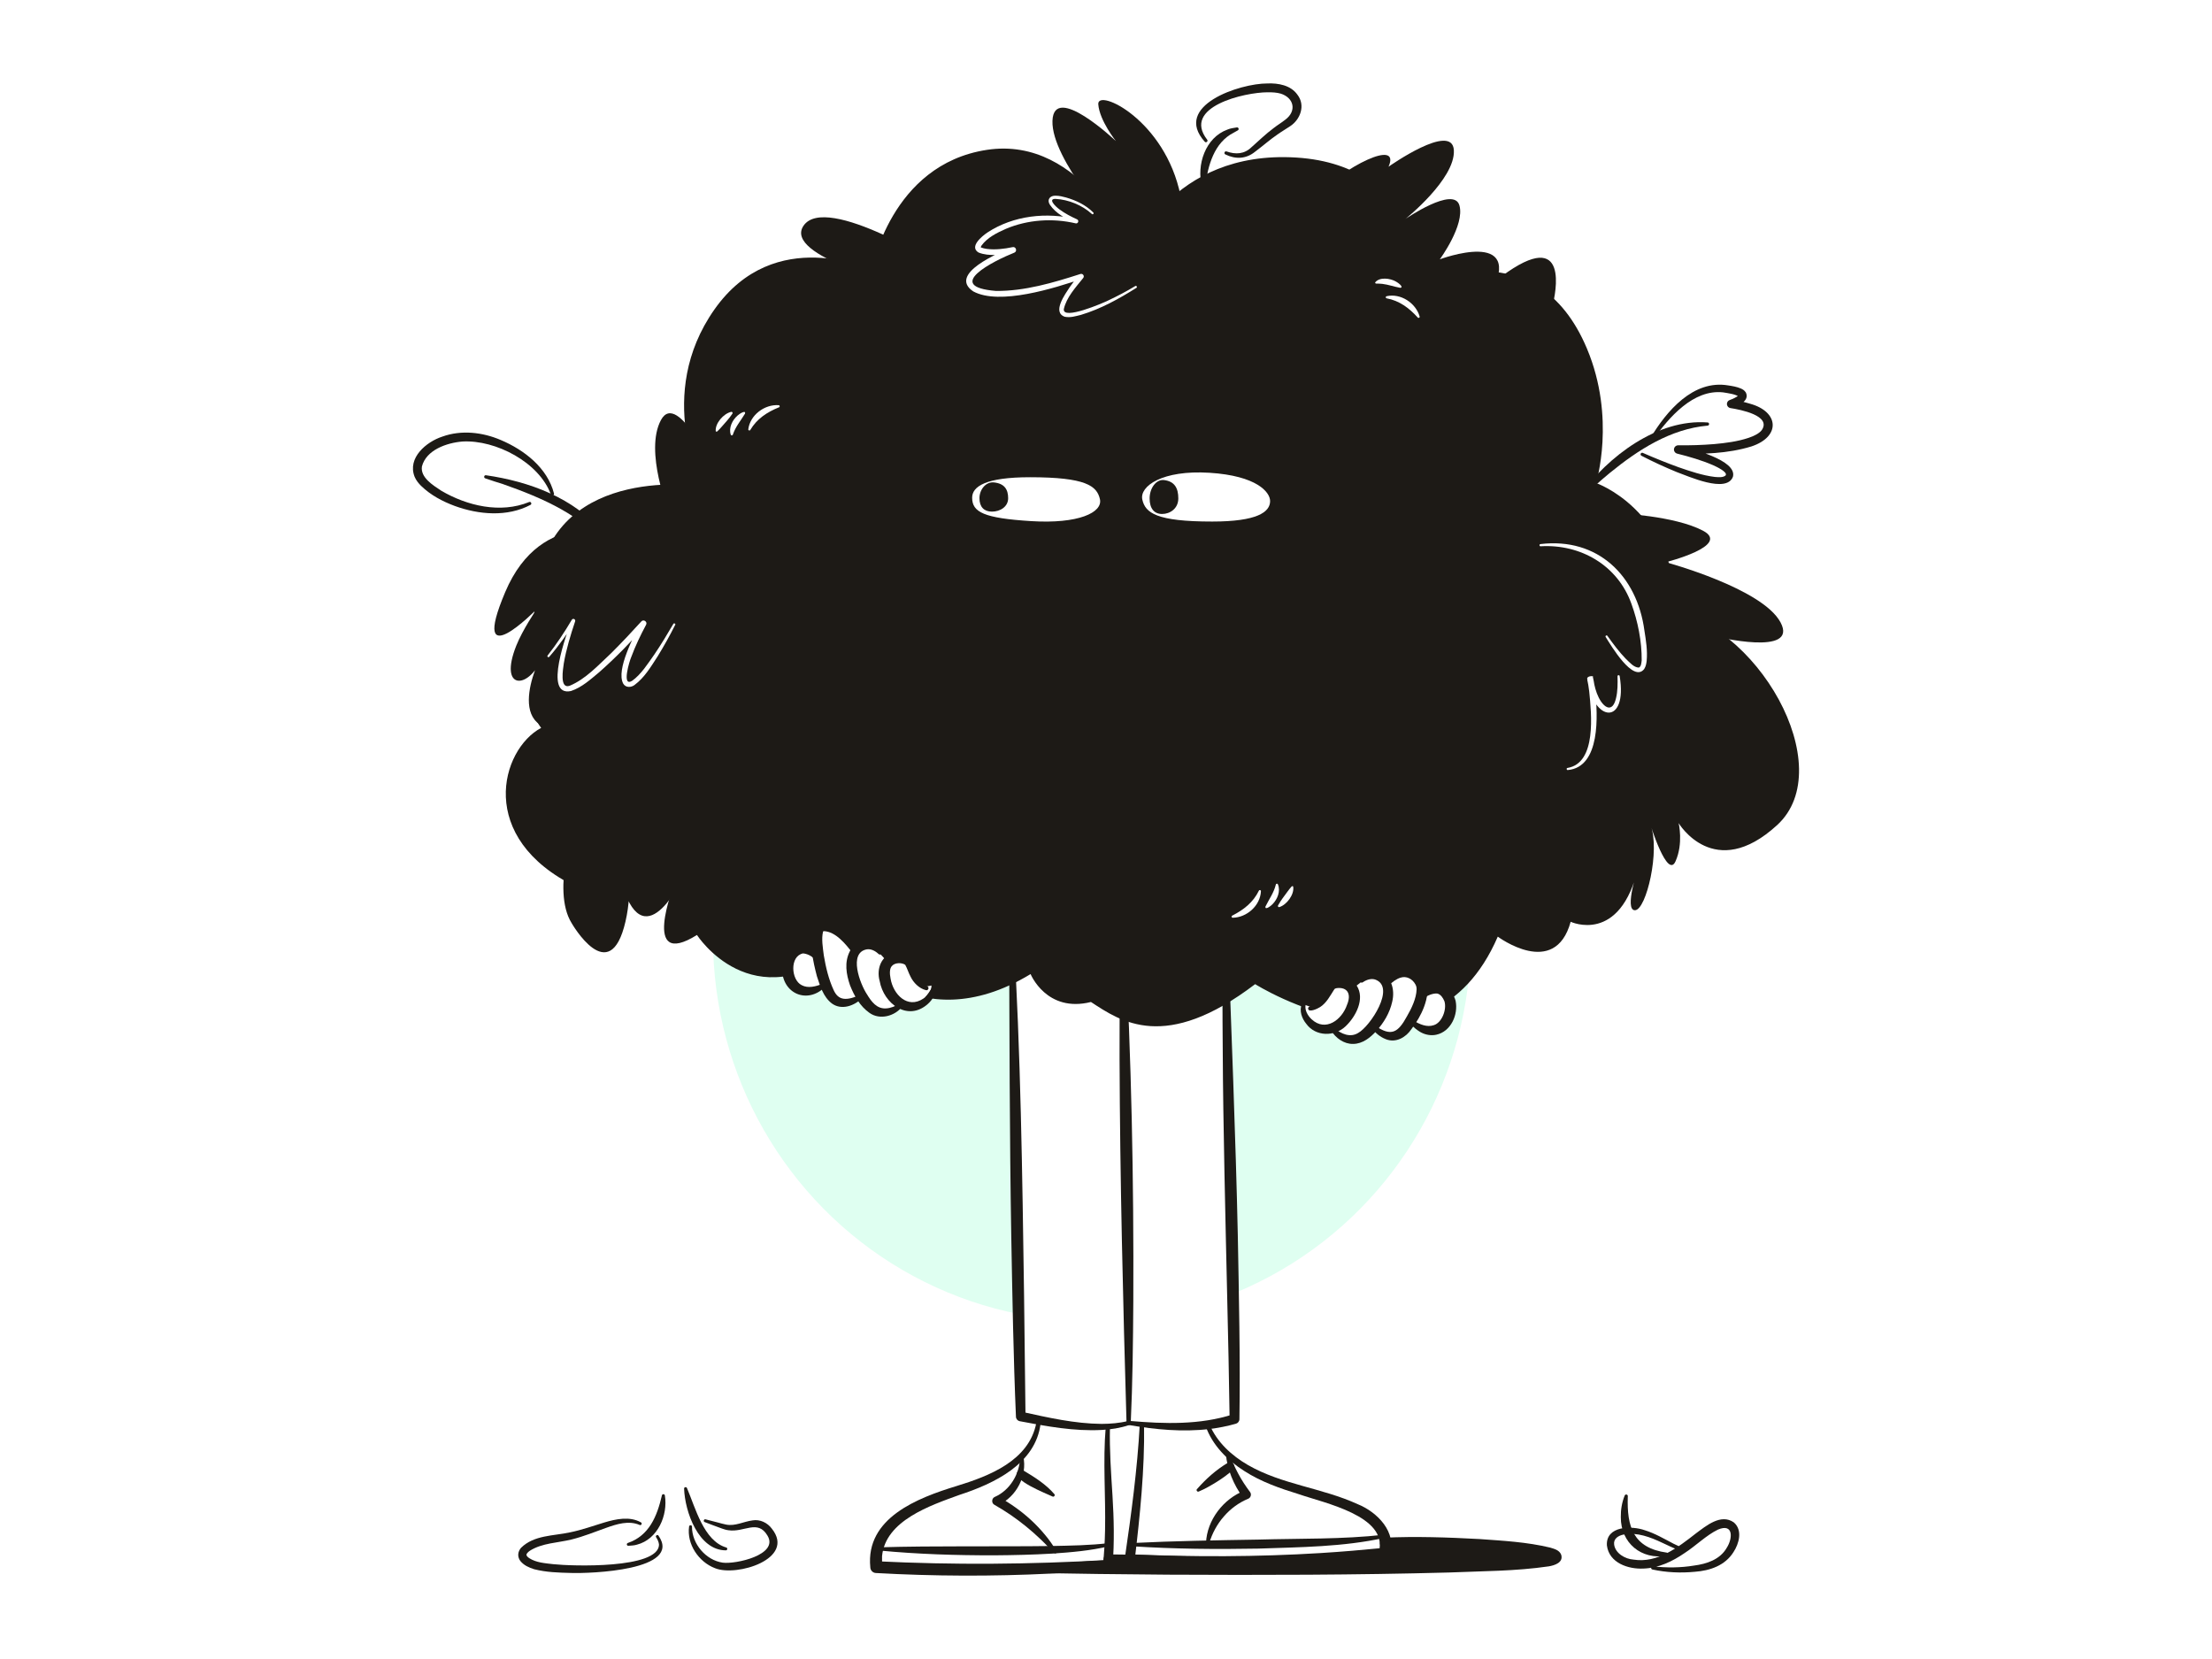 <svg width="400" height="300" viewBox="0 0 400 300" fill="none" xmlns="http://www.w3.org/2000/svg">
<g clip-path="url(#clip0_1487_19182)">
<g filter="url(#filter0_g_1487_19182)">
<ellipse cx="197.451" cy="169.73" rx="68.518" ry="69.189" fill="#DFFFF1"/>
</g>
<g clip-path="url(#clip1_1487_19182)">
<path d="M99.895 89.34C98.14 83.415 90.846 79.719 86.109 79.119C78.941 78.215 73.261 83.262 76.292 86.876C79.323 90.49 88.944 94.361 95.796 91.041" fill="white"/>
<path d="M189.532 253.451C188.938 253.647 188.344 253.789 187.717 253.816C187.674 253.816 187.505 253.805 187.341 253.8C187.33 253.712 187.325 253.642 187.325 253.625C187.194 252.148 187.096 250.665 187.041 249.188C186.927 246.266 186.976 243.35 187.139 240.434C187.466 234.617 187.559 228.817 187.428 222.996C187.401 221.911 187.368 220.826 187.33 219.741L187.554 215.179C187.576 214.715 187.401 214.377 187.134 214.159C187.118 213.81 187.107 213.462 187.096 213.113C187.025 211.357 184.463 211.363 184.37 213.113C184.212 216.067 184.256 219.022 184.501 221.965C184.523 222.216 184.594 222.423 184.697 222.603C184.774 225.754 184.806 228.91 184.757 232.061C184.659 238.362 184.032 244.631 184.403 250.938C184.457 251.837 184.523 252.731 184.605 253.625C184.676 254.437 184.714 255.304 185.335 255.915C186.496 257.054 188.911 256.531 190.263 256.078C191.92 255.528 191.211 252.895 189.538 253.451H189.532Z" fill="white"/>
<path d="M183.199 167.934C183.155 175.331 182.659 210.006 185.368 217.076C185.423 217.223 185.505 217.359 185.592 217.485C185.619 218.28 185.641 219.071 185.652 219.867C185.69 222.761 185.494 225.639 185.319 228.529C185.145 231.39 185.183 234.209 185.515 237.06C185.853 239.976 186.262 242.876 186.502 245.803C186.775 249.117 186.911 252.448 186.911 255.773C186.911 256.624 187.554 257.06 188.214 257.087C188.334 257.12 188.454 257.136 188.574 257.158C188.448 257.256 188.345 257.376 188.268 257.517C187.222 259.496 186.262 261.573 185.036 263.448C184.611 264.102 184.082 264.664 183.504 265.182C182.19 266.081 180.773 266.828 179.41 267.411C174.106 269.695 168.334 270.927 163.629 274.454C161.231 276.247 159.252 278.581 159.045 281.688C159.023 282.058 159.187 282.396 159.448 282.647C159.666 282.92 160.004 283.105 160.457 283.105C170.361 283.105 180.261 283.105 190.165 283.105C192.722 283.105 195.278 283.105 197.84 283.105C197.939 283.59 198.266 284.01 198.789 284.157C199.465 284.342 200.315 283.928 200.468 283.203C200.888 281.164 200.822 279.093 200.784 277.022C200.746 274.901 200.68 272.781 200.593 270.666C200.419 266.485 200.141 262.304 199.765 258.133C201.482 257.926 203.182 257.621 204.861 257.223C205.396 257.239 205.935 257.25 206.469 257.267C207.887 265.056 206.241 273.135 204.616 280.826C204.463 281.546 204.829 282.298 205.57 282.505C205.761 282.56 205.963 282.56 206.159 282.522C206.191 282.522 206.219 282.533 206.251 282.533C217.175 282.674 228.099 282.353 238.996 281.568C241.825 281.366 244.654 281.126 247.484 280.859C247.582 281.502 247.636 282.151 247.685 282.783C247.745 283.519 248.269 284.146 249.048 284.146C249.74 284.146 250.471 283.519 250.411 282.783C250.209 280.27 249.887 277.501 247.963 275.653C246.966 274.694 245.69 274.094 244.442 273.544C243.068 272.939 241.662 272.404 240.25 271.887C237.361 270.818 234.488 269.706 231.654 268.496C228.944 267.34 226.17 266.185 223.64 264.664C221.231 263.219 218.969 261.224 218.053 258.488C218.031 258.417 217.999 258.357 217.966 258.297L221.226 257.757C221.842 257.654 222.185 257 222.229 256.444C222.725 250.049 222.779 243.634 222.703 237.229C222.665 234.045 222.588 230.862 222.523 227.678C222.458 224.527 222.414 221.404 222.774 218.27C222.97 216.552 223.15 214.841 222.948 213.118C222.768 211.559 221.433 182.957 220.839 181.524C221.127 181.273 221.318 180.919 221.275 180.537C221.029 178.384 221.253 176.231 221.422 174.083" fill="white"/>
<path d="M183.254 168.599C184.584 190.256 184.867 212.524 185.184 234.247L185.445 256.122L184.753 255.293C189.545 256.351 194.314 257.441 199.209 257.485C200.817 257.474 202.431 257.354 203.984 256.956C204.186 256.902 204.399 257.027 204.453 257.229C204.502 257.425 204.393 257.621 204.208 257.686C202.6 258.232 200.921 258.488 199.247 258.58C194.254 258.853 189.261 257.921 184.41 257C184.012 256.923 183.734 256.591 183.717 256.204C183.259 245.656 183.058 233.952 182.867 223.339C182.573 206.392 182.534 185.694 182.485 168.626C182.485 168.414 182.66 168.234 182.872 168.234C183.08 168.234 183.249 168.397 183.265 168.599H183.254Z" fill="#1D1A16"/>
<path d="M203.384 169.499C204.605 191.341 205.036 213.5 204.938 235.359C204.889 242.685 204.813 250.006 204.475 257.327C204.464 257.539 204.284 257.697 204.077 257.686C203.875 257.675 203.722 257.512 203.712 257.316C203.079 235.528 202.529 213.233 202.452 191.472C202.452 185.056 202.441 175.849 202.605 169.509C202.61 169.291 202.79 169.122 203.003 169.128C203.205 169.128 203.368 169.291 203.384 169.493V169.499Z" fill="#1D1A16"/>
<path d="M221.99 167.831C222.633 185.192 223.461 206.059 223.832 223.29C224.034 234.072 224.295 245.907 224.126 256.635C224.121 257.022 223.854 257.349 223.5 257.452C221.919 257.905 220.305 258.215 218.686 258.412C213.873 258.989 208.972 258.515 204.246 257.708C203.783 257.61 203.865 256.923 204.344 256.951C210.58 257.49 216.98 257.692 222.982 255.757L222.355 256.602C222.251 249.216 222.088 241.824 221.913 234.432C221.619 221.377 221.166 202.93 221.112 190.049C221.041 182.647 221.041 175.244 221.216 167.836C221.216 167.624 221.401 167.449 221.613 167.455C221.821 167.455 221.984 167.629 221.995 167.831H221.99Z" fill="#1D1A16"/>
<path d="M188.169 257.436C187.292 264.74 179.709 268.305 173.49 270.327C168.224 272.241 160.113 274.961 159.502 281.41V281.317L159.508 283.388L158.499 282.325C165.455 282.663 172.421 282.816 179.382 282.772C186.349 282.729 193.31 282.494 200.265 282.096L199.459 282.887C199.671 280.854 199.786 278.804 199.829 276.743C199.96 270.529 199.421 264.277 199.949 258.057C199.977 257.594 200.718 257.594 200.712 258.101C200.62 262.227 200.914 266.348 201.176 270.496C201.437 274.645 201.525 278.848 201.203 283.045C201.17 283.47 200.832 283.803 200.418 283.835C196.919 284.13 193.419 284.402 189.908 284.56C179.41 285.078 168.884 285.04 158.385 284.451C157.818 284.424 157.376 283.95 157.376 283.388C156.515 274.465 165.962 270.867 172.95 268.73C178.935 266.899 186.065 264.13 187.395 257.332C187.472 256.858 188.213 256.929 188.169 257.436Z" fill="#1D1A16"/>
<path d="M206.883 257.621C207.009 265.689 206.142 274.072 205.193 282.096L204.343 281.072C215.818 281.557 227.314 281.551 238.778 280.843C242.599 280.608 246.409 280.281 250.22 279.905L249.358 280.586C251.037 274.132 239.437 271.794 234.886 270.202C231.484 269.156 228.039 267.962 225.019 266.01C221.972 264.081 219.252 261.366 218.025 257.91C217.955 257.714 218.053 257.496 218.249 257.419C218.44 257.348 218.652 257.441 218.729 257.626C220.08 260.794 222.713 263.219 225.673 264.925C231.806 268.458 239.023 269.041 245.504 271.996C249.026 273.413 252.7 277.065 251.299 281.279C251.163 281.666 250.819 281.917 250.438 281.96C246.605 282.407 242.762 282.74 238.914 282.996C227.374 283.759 215.774 283.715 204.24 282.892C203.716 282.87 203.313 282.391 203.389 281.867C204.556 273.909 205.673 265.629 206.104 257.61C206.142 257.125 206.867 257.125 206.883 257.626V257.621Z" fill="#1D1A16"/>
<path d="M222.261 262.772C222.735 264.053 223.264 265.285 223.896 266.457C224.523 267.635 225.248 268.741 226.044 269.799C226.36 270.202 226.191 270.824 225.717 271.02C224.027 271.717 222.517 272.83 221.318 274.22C220.102 275.604 219.197 277.267 218.652 279.104C218.571 279.42 218.069 279.344 218.085 279.011C218.249 274.874 221.236 271.009 225.095 269.532L224.747 270.758C223.896 269.608 223.198 268.343 222.67 267.019C222.146 265.694 221.787 264.304 221.678 262.892C221.645 262.56 222.141 262.451 222.25 262.767L222.261 262.772Z" fill="#1D1A16"/>
<path d="M185.047 263.361C185.805 266.822 183.821 270.665 180.555 272.148L180.615 270.709C181.678 271.281 182.703 271.93 183.684 272.633C185.647 274.034 187.435 275.686 188.972 277.545C189.746 278.466 190.427 279.469 191.065 280.456C191.256 280.728 190.858 281.061 190.624 280.821C189.768 279.976 188.994 279.12 188.143 278.324C186.47 276.722 184.671 275.266 182.768 273.952C181.809 273.298 180.828 272.688 179.819 272.115C179.253 271.816 179.307 270.927 179.896 270.687C181.226 270.104 182.371 269.074 183.172 267.798C183.979 266.523 184.447 265.007 184.469 263.426C184.469 263.088 184.976 263.028 185.053 263.361H185.047Z" fill="#1D1A16"/>
<path d="M216.45 269.281C218.075 267.428 219.895 265.803 221.999 264.539C222.376 264.326 222.855 264.457 223.073 264.833C223.259 265.154 223.188 265.552 222.932 265.798C222.043 266.637 221.046 267.329 220.015 267.978C218.98 268.621 217.922 269.232 216.772 269.717C216.51 269.837 216.259 269.488 216.445 269.276L216.45 269.281Z" fill="#1D1A16"/>
<path d="M185.046 265.896C187.035 267.089 189.101 268.365 190.666 270.186C190.851 270.398 190.595 270.742 190.339 270.622C189.281 270.109 182.598 267.536 184.086 266.027C184.342 265.765 184.74 265.716 185.046 265.896Z" fill="#1D1A16"/>
<path d="M177.491 283.846C211.621 284.408 266.42 283.819 278.009 282.473C289.593 281.121 268.388 278.559 250.574 279.06C250.574 279.06 251.255 281.448 248.906 281.53C246.557 281.611 230.716 282.903 218.08 282.473C205.444 282.047 204.289 281.982 204.289 281.982L200.419 281.911L200.331 282.969L177.491 283.852V283.846Z" fill="#1D1A16"/>
<path d="M177.884 283.841C180.037 283.754 181.809 283.448 183.853 283.487H185.946C194.166 283.487 203.117 283.448 211.283 283.356C228.17 283.187 245.052 282.887 261.924 282.331C267.816 282.047 273.845 282.02 279.651 281.148C279.999 281.077 280.337 281.001 280.566 280.886C280.566 280.908 280.506 280.865 280.327 281.192C280.239 281.35 280.228 281.666 280.299 281.846C280.359 282.02 280.446 282.102 280.474 282.135C280.55 282.205 280.534 282.184 280.512 282.173C279.067 281.611 277.356 281.453 275.742 281.213C267.429 280.21 258.985 279.916 250.618 280.09L251.588 278.766C251.779 279.584 251.795 280.281 251.447 281.083C251.109 281.889 250.155 282.445 249.342 282.516L246.023 282.718C239.699 283.094 232.771 283.459 226.47 283.514C217.77 283.628 209.092 282.876 200.424 282.729L201.264 281.971L201.171 283.023V283.04C201.133 283.454 200.79 283.765 200.386 283.775C198.549 283.824 196.723 283.863 194.908 283.879C189.266 283.895 183.591 283.677 177.906 283.835L177.884 283.841ZM177.104 283.852C184.709 283.421 192.684 282.44 200.299 282.146L199.514 282.898L199.596 281.84C199.628 281.404 200.005 281.072 200.435 281.083C204.802 281.099 209.119 281.284 213.463 281.399C222.12 281.742 230.749 281.568 239.394 281.077C241.487 280.952 247.031 280.614 249.059 280.483C249.719 280.45 249.675 279.829 249.577 279.338C249.424 278.788 249.751 278.215 250.302 278.063C256.042 277.801 261.798 277.997 267.527 278.308C271.823 278.619 276.069 278.837 280.31 279.851C280.981 280.069 281.984 280.27 282.316 281.153C282.747 282.576 281.079 283.078 280.065 283.247C274.036 284.13 268.034 284.102 261.989 284.359C245.091 284.817 228.187 284.838 211.283 284.751C203.128 284.702 194.134 284.577 185.935 284.424C183.095 284.457 179.841 284.124 177.11 283.852H177.104Z" fill="#1D1A16"/>
<path d="M157.639 48.855C157.639 48.855 161.003 29.76 178.452 27.1C195.901 24.439 204.65 45.672 204.65 45.672C204.65 45.672 211.703 27.067 234.418 28.49C257.127 29.912 257.58 51.341 257.58 51.341C257.58 51.341 277.88 41.387 286.972 63.039C292.26 75.631 288.618 87.345 288.618 87.345C288.618 87.345 302.235 91.973 303.478 110.387C304.721 128.801 289.877 130.545 289.877 130.545C289.877 130.545 295.955 151.592 283.162 159.114C270.368 166.637 258.108 157.479 258.108 157.479C258.108 157.479 257.013 158.16 239.716 163.034C222.42 167.902 214.761 160.368 214.761 160.368C214.761 160.368 216.822 161.159 196.298 162.549C175.775 163.939 163.161 150.033 163.161 150.033C163.161 150.033 145.554 164.337 135.055 151.728C124.557 139.12 115.895 136.176 115.895 136.176C115.895 136.176 92.193 135.56 97.257 105.105C100.806 83.78 127.026 87.923 127.026 87.923C127.026 87.923 118.266 71.499 129.19 55.963C140.114 40.428 157.645 48.86 157.645 48.86L157.639 48.855Z" fill="#1D1A16"/>
<path d="M115 100.913C106.905 102.832 94.324 117.157 101.47 122.128C101.47 122.128 93.451 125.922 97.856 131.624C90.54 135.533 86.038 151.564 104.223 160.379C111.32 163.818 121.917 159.932 121.917 159.932C121.917 159.932 115.752 175.5 126.033 169.073C126.033 169.073 135.959 184.587 152.803 171.423C152.803 171.423 165.455 188.828 186.365 176.143C186.365 176.143 189.238 183.203 197.279 181.191C202.708 184.74 210.688 190.349 226.971 177.964C226.971 177.964 258.489 197.899 270.847 169.373C270.847 169.373 281.171 177.086 284.027 166.686C284.027 166.686 293.005 170.899 296.265 156.759C296.265 156.759 293.616 164.636 295.66 164.598C297.704 164.56 300.25 153.712 298.467 149.188C298.467 149.188 301.52 159.022 302.981 155.767C304.442 152.513 303.553 148.844 303.553 148.844C303.553 148.844 309.975 159.627 321.356 149.21C332.738 138.792 317.721 112.142 300.522 109.962C283.324 107.781 198.042 103.905 198.042 103.905L114.994 100.907L115 100.913Z" fill="#1D1A16"/>
<path d="M186.262 86.298C196.368 86.298 198.369 87.868 198.903 90.272C199.437 92.676 195.011 94.769 186.464 94.235C177.916 93.701 175.796 92.622 175.796 90.005C175.796 87.999 178.162 86.298 186.262 86.298Z" fill="white"/>
<path d="M219.21 94.312C209.103 94.312 207.103 92.742 206.568 90.338C206.034 87.934 210.161 84.958 218.713 85.492C227.261 86.026 229.676 89.002 229.676 90.605C229.676 92.611 227.31 94.312 219.21 94.312Z" fill="white"/>
<path d="M177.116 90.092C177.116 91.668 177.945 92.518 179.378 92.518C180.812 92.518 182.306 91.668 182.306 90.092C182.306 88.517 181.646 87.427 179.711 87.236C178.288 87.094 177.116 88.511 177.116 90.092Z" fill="#1D1A16"/>
<path d="M207.887 90.125C207.887 91.957 208.715 92.943 210.149 92.943C211.583 92.943 213.076 91.957 213.076 90.125C213.076 88.293 212.417 87.034 210.481 86.811C209.059 86.647 207.887 88.293 207.887 90.125Z" fill="#1D1A16"/>
<path d="M110.279 99.523C105.662 93.276 98.085 90.049 90.95 87.541C89.881 87.209 88.807 86.871 87.739 86.495C87.428 86.391 87.532 85.89 87.875 85.939C95.692 87.062 103.836 90.043 108.998 96.29C109.718 97.201 110.367 98.155 110.808 99.272C110.868 99.419 110.792 99.594 110.645 99.648C110.503 99.703 110.35 99.637 110.279 99.512V99.523Z" fill="#1D1A16"/>
<path d="M99.617 89.422C97.502 83.6 89.631 79.506 83.64 79.839C80.756 80.073 77.061 81.371 76.297 84.358C76.003 86.337 78.271 87.732 79.781 88.73C84.463 91.477 90.487 92.905 95.681 90.785C96.003 90.638 96.249 91.128 95.932 91.297C91.724 93.521 86.589 93.08 82.234 91.493C80.031 90.67 77.906 89.569 76.128 87.841C75.703 87.416 75.245 86.865 74.973 86.211C73.626 82.788 77.099 79.893 79.977 78.956C83.411 77.713 87.238 78.149 90.541 79.561C94.799 81.36 98.99 84.592 100.184 89.253C100.26 89.607 99.748 89.76 99.623 89.416L99.617 89.422Z" fill="#1D1A16"/>
<path d="M298.697 79.359C298.697 79.359 304.562 69.411 311.589 70.261C318.615 71.112 313.044 73.047 313.044 73.047C313.044 73.047 321.401 74.017 319.466 77.893C317.53 81.769 303.478 81.284 303.478 81.284C303.478 81.284 314.5 83.949 312.565 86.369C310.629 88.79 296.958 82.15 296.958 82.15" fill="white"/>
<path d="M298.446 79.212C301.357 74.344 306.186 68.621 312.515 69.695C313.284 69.814 314.063 69.934 314.81 70.256C315.077 70.392 315.399 70.507 315.71 70.981C316.424 72.513 314.374 73.325 313.289 73.761L313.126 72.295C314.281 72.442 315.366 72.665 316.473 73.009C321.733 74.459 322.027 78.967 316.718 80.728C312.352 82.058 307.931 82.123 303.439 82.052L303.646 80.542C305.799 81.191 314.156 83.175 313.371 86.206C312.221 89.297 305.265 86.097 303.188 85.356C301.019 84.462 298.898 83.491 296.821 82.412C296.68 82.341 296.625 82.167 296.702 82.025C296.772 81.889 296.936 81.834 297.072 81.894C299.193 82.821 301.346 83.698 303.521 84.483C305.658 85.225 307.887 85.982 310.117 86.249C310.787 86.293 311.588 86.38 312.041 85.977C312.51 85.361 310.291 84.353 309.79 84.124C307.735 83.235 305.494 82.581 303.286 82.03C302.878 81.927 302.627 81.512 302.725 81.104C302.812 80.749 303.139 80.509 303.494 80.52C305.636 80.553 307.811 80.482 309.953 80.308C312.085 80.117 314.238 79.834 316.195 79.179C317.149 78.858 318.103 78.4 318.577 77.784C320.387 75.156 314.712 74.077 312.951 73.799C312.532 73.75 312.232 73.363 312.292 72.943C312.33 72.654 312.532 72.425 312.788 72.338C313.322 72.153 314.091 71.793 314.407 71.482C314.385 71.531 314.407 71.673 314.434 71.711C313.753 71.259 312.493 71.101 311.594 70.954C306.197 70.359 301.782 75.489 298.937 79.512C298.746 79.828 298.244 79.545 298.435 79.218L298.446 79.212Z" fill="#1D1A16"/>
<path d="M115.792 275.522C111.932 273.631 107.495 277.31 101.036 278.128C94.576 278.946 92.494 281.464 96.478 282.952C100.463 284.44 123.636 284.446 118.861 277.828" fill="white"/>
<path d="M115.671 275.762C113.681 274.912 111.555 275.593 109.604 276.286C107.582 277.005 105.537 277.845 103.373 278.384C100.855 279.006 98.042 279.011 95.818 280.423C95.442 280.668 95.18 281.017 95.197 281.142C95.208 281.382 95.469 281.6 95.715 281.769C96.99 282.587 98.527 282.674 100.065 282.854C103.379 283.214 119.013 283.732 119.171 279.349C119.143 278.891 118.931 278.411 118.647 277.981C118.467 277.708 118.876 277.425 119.067 277.681C123.482 284.01 106.644 284.56 103.232 284.44C100.969 284.38 98.816 284.331 96.57 283.759C95.644 283.454 94.761 283.089 94.106 282.287C93.867 281.982 93.67 281.508 93.719 281.028C93.763 280.543 93.992 280.161 94.226 279.889C96.57 277.577 100.097 277.752 103.079 277.098C105.161 276.678 107.184 275.953 109.288 275.31C111.381 274.688 113.872 274.143 115.905 275.293C116.189 275.457 115.982 275.893 115.671 275.768V275.762Z" fill="#1D1A16"/>
<path d="M120.228 270.415C120.817 274.013 118.931 278.357 115.18 279.322C114.679 279.485 114.139 279.485 113.621 279.529C113.48 279.534 113.354 279.425 113.349 279.284C113.343 279.158 113.425 279.06 113.534 279.017C117.394 277.697 118.822 274.187 119.694 270.415C119.738 270.126 120.185 270.126 120.223 270.415H120.228Z" fill="#1D1A16"/>
<path d="M124.873 276.062C124.546 279.436 127.587 283.225 131.294 283.307C135.001 283.388 141.831 281.083 139.362 277.3C136.892 273.516 134.26 277.136 130.88 276.062L127.506 274.994" fill="white"/>
<path d="M125.134 276.084C125.123 279.186 127.647 282.14 130.688 282.576C133.021 282.898 140.893 281.153 138.783 277.687C137.017 274.683 134.564 277.152 131.724 276.716C131.348 276.673 130.901 276.536 130.558 276.411C129.544 276.04 128.426 275.631 127.423 275.239C127.129 275.13 127.276 274.661 127.581 274.743C128.301 274.923 129.026 275.103 129.74 275.299C130.1 275.397 130.983 275.642 131.326 275.697C132.978 276.008 134.406 275.157 136.09 274.934C137.437 274.705 138.789 275.359 139.579 276.438C143.929 281.906 133.169 285.171 129.298 283.579C126.333 282.451 124.158 279.224 124.61 276.035C124.665 275.713 125.15 275.762 125.139 276.084H125.134Z" fill="#1D1A16"/>
<path d="M298.854 283.53C298.854 283.53 303.7 284.5 308.786 283.225C313.872 281.949 315.447 275.288 311.572 275.533C307.696 275.779 302.37 284.702 294.248 282.56C291.037 281.709 289.582 277.349 293.883 276.869C298.184 276.389 301.978 279.763 304.262 280.112" fill="white"/>
<path d="M298.914 283.241C301.372 283.53 303.902 283.508 306.333 283.105C308.639 282.811 311.048 282.004 312.253 279.889C313.354 278.172 313.474 275.408 310.667 276.596C308.541 277.627 306.66 279.535 304.605 280.859C302.435 282.347 299.912 283.563 297.208 283.645C294.428 283.792 290.966 282.625 290.579 279.458C290.367 275.899 295.06 275.866 297.437 276.716C299.252 277.272 300.985 278.297 302.643 279.159C303.199 279.437 303.76 279.709 304.327 279.818C304.48 279.851 304.583 279.998 304.55 280.156C304.338 280.957 301.176 279.202 300.615 278.995C298.445 277.965 296.036 277.038 293.648 277.485C292.651 277.67 291.735 278.243 291.888 279.317C292.106 280.886 293.861 281.922 295.398 282.026C299.693 282.713 303.433 279.824 306.687 277.278C308.475 275.97 311.179 273.631 313.539 275.305C315.164 276.716 314.466 279.153 313.474 280.663C311.948 283.105 309.206 284.032 306.48 284.228C303.907 284.473 301.329 284.364 298.8 283.814C298.44 283.727 298.549 283.181 298.914 283.241Z" fill="#1D1A16"/>
<path d="M294.357 270.578C294.167 276.111 295.344 279.927 301.406 280.761C301.722 280.805 301.716 281.295 301.406 281.333C296.799 282.102 293.087 279.044 293.093 274.345C293.076 272.993 293.294 271.679 293.796 270.437C293.856 270.284 294.03 270.213 294.177 270.273C294.303 270.322 294.374 270.448 294.363 270.578H294.357Z" fill="#1D1A16"/>
<path d="M205.979 53.587C205.979 53.587 197.355 48.146 194.243 43.229C191.136 38.312 201.901 41.709 201.901 41.709C201.901 41.709 190.083 28.871 190.318 21.856C190.552 14.84 201.792 25.513 201.792 25.513C201.792 25.513 198.822 21.801 198.604 18.852C198.386 15.903 210.721 21.665 213.485 35.413L205.973 53.587H205.979Z" fill="#1D1A16"/>
<path d="M292.63 92.813C292.63 92.813 302.818 93.249 307.958 95.969C313.099 98.689 301.221 101.665 301.221 101.665C301.221 101.665 318.708 106.364 321.989 112.567C325.271 118.771 310.215 115.097 310.215 115.097C310.215 115.097 314.636 116.847 316.293 119.294C317.95 121.747 304.377 122.875 295.148 112.322L292.635 92.818L292.63 92.813Z" fill="#1D1A16"/>
<path d="M162.511 62.455C162.511 62.455 151.369 58.405 149.222 52.36C147.074 46.315 163.395 51.613 163.395 51.613C163.395 51.613 141.579 46.369 145.291 40.836C149.342 34.802 170.677 48.37 170.677 48.37C170.677 48.37 162.849 41.076 169.145 42.33C175.441 43.584 177.387 50.577 177.387 50.577L162.517 62.455H162.511Z" fill="#1D1A16"/>
<path d="M120.975 92.595C120.975 92.595 116.483 81.622 119.519 75.963C122.556 70.305 129.599 85.961 129.599 85.961C129.599 85.961 131.25 66.626 137.841 65.661C145.031 64.603 136.892 89.177 136.892 89.177C136.892 89.177 137.028 78.476 140.332 83.982C143.635 89.487 139.759 95.625 139.759 95.625L120.969 92.595H120.975Z" fill="#1D1A16"/>
<path d="M98.826 131.575C91.042 129.122 100.244 113.881 97.867 119.278C95.49 124.674 90.159 124.805 93.354 116.77C94.509 113.859 97.006 110.207 97.006 110.207C97.006 110.207 84.73 122.717 91.359 107.067C97.981 91.417 112.154 96.59 112.154 96.59L98.832 131.581L98.826 131.575Z" fill="#1D1A16"/>
<path d="M237.83 35.603C243.031 30.146 253.366 24.973 251.093 30.146C251.093 30.146 262.638 21.975 262.905 27.181C263.172 32.387 254.151 39.588 254.151 39.588C254.151 39.588 262.9 33.581 263.908 37.14C264.917 40.7 260.365 46.892 260.365 46.892C260.365 46.892 275.955 41.076 269.528 53.346C263.102 65.617 262.916 55.227 273.671 48.495C284.426 41.763 280.763 55.183 280.763 55.183C279.155 62.106 267.01 67.841 267.01 67.841C267.01 67.841 250.035 59.964 249.447 59.195C248.858 58.427 237.416 47.328 237.672 46.593C237.928 45.857 237.836 35.603 237.836 35.603H237.83Z" fill="#1D1A16"/>
<path d="M147.575 150.431C147.75 157.964 144.092 168.932 142.048 163.666C142.048 163.666 139.649 177.604 135.779 174.11C131.909 170.616 133.206 159.147 133.206 159.147C133.206 159.147 131.26 169.58 128.033 167.771C124.806 165.961 123.651 158.367 123.651 158.367C123.651 158.367 116.728 173.5 112.607 160.275C108.486 147.051 115.954 154.268 113.108 166.637C110.257 179 103.362 166.915 103.362 166.915C99.606 160.88 104.146 148.239 104.146 148.239C104.146 148.239 121.726 141.818 122.686 141.943C123.645 142.069 139.59 141.84 139.928 142.543C140.265 143.246 147.575 150.431 147.575 150.431Z" fill="#1D1A16"/>
<path d="M205.495 52.055C202.338 54.039 199.073 55.854 195.475 56.939C194.489 57.168 193.617 57.484 192.548 57.282C190.193 56.465 192.652 53.145 193.448 51.913C193.987 51.144 194.554 50.403 195.165 49.678L195.672 50.414C190.744 52.087 180.736 55.282 175.982 52.687C171.371 49.558 180.659 45.682 183.041 44.706L183.352 45.704C182.229 45.944 181.134 46.086 179.989 46.113C178.969 46.124 177.901 46.058 176.936 45.655C175.23 44.603 177.579 42.711 178.544 42.052C183.249 38.956 189.294 38.312 194.69 39.642L194.44 40.362C192.744 39.517 190.94 38.639 189.839 37.004C189.256 36.061 189.915 35.352 190.875 35.391C191.556 35.391 192.172 35.549 192.777 35.712C194.598 36.241 196.337 37.059 197.705 38.427C197.776 38.503 197.776 38.623 197.705 38.694C197.623 38.776 197.498 38.765 197.427 38.678C195.704 37.108 193.224 36.094 190.902 35.968C189.463 35.919 190.755 37.266 191.616 37.887C192.575 38.596 193.66 39.163 194.767 39.664C195.181 39.855 194.963 40.487 194.521 40.389C190.346 39.413 185.86 39.713 181.908 41.376C180.283 42.095 178.544 42.951 177.487 44.407C177.372 44.581 177.345 44.783 177.356 44.745C177.345 44.734 177.334 44.717 177.378 44.745C177.688 44.865 178.07 44.957 178.419 45.006C179.962 45.213 181.591 45.006 183.112 44.69C183.734 44.548 184.001 45.453 183.423 45.688C179.711 47.154 170.466 51.815 180.098 52.611C185.271 52.66 190.46 51.128 195.366 49.547C195.606 49.46 195.873 49.591 195.955 49.836C196.01 49.994 195.971 50.163 195.868 50.283C194.505 51.984 192.859 53.755 192.374 55.887C192.118 57.969 199.487 54.791 200.425 54.322C202.088 53.537 203.723 52.676 205.293 51.727C205.489 51.591 205.723 51.918 205.5 52.055H205.495Z" fill="white"/>
<path d="M278.549 98.389C288.906 97.146 296.036 104.085 297.366 114.05C297.644 115.833 297.944 117.615 297.769 119.507C297.709 119.981 297.638 120.471 297.328 120.973C295.333 123.557 291.293 116.672 290.356 115.189C290.23 114.982 290.547 114.786 290.677 114.988C291.708 116.432 292.776 117.866 293.992 119.125C294.706 119.79 295.442 120.706 296.357 120.722C296.783 120.526 296.804 119.926 296.87 119.419C296.897 115.98 296.183 112.387 295.006 109.166C292.52 102.232 285.831 98.362 278.609 98.781C278.374 98.825 278.287 98.433 278.554 98.394L278.549 98.389Z" fill="white"/>
<path d="M292.886 122.254C294.374 131.21 288.116 130.763 287.015 122.739C286.95 122.188 288.394 122.15 288.035 122.477C288.111 122.641 288.062 122.543 288.084 122.586V122.614C288.264 123.377 288.362 124.151 288.454 124.914C288.934 129.242 289.463 138.727 283.494 139.25C283.259 139.25 283.221 138.912 283.456 138.869C288.754 137.975 287.784 129.035 287.381 125.045C287.288 124.32 287.179 123.6 287.043 122.892C287.07 122.963 287.015 122.832 287.086 123.001C286.721 123.322 288.16 123.284 288.1 122.744C288.089 122.619 288.127 122.908 288.133 122.903C288.324 124.015 288.596 125.143 289.103 126.146C290.057 128.054 291.611 128.953 292.232 126.244C292.537 124.99 292.532 123.633 292.499 122.292C292.483 122.058 292.853 122.019 292.886 122.254Z" fill="white"/>
<path d="M122.092 113.003C121.117 114.949 120.054 116.846 118.914 118.705C117.682 120.58 116.603 122.477 114.733 123.878C114.123 124.331 113.147 124.396 112.695 123.617C111.348 121.087 114.695 114.939 115.894 112.475L116.756 113.08C114.112 116.067 111.343 118.923 108.35 121.562C106.78 122.859 105.254 124.282 103.253 124.958C98.124 126.064 102.588 114.312 103.368 112.131L103.967 112.42C103.264 113.538 102.523 114.617 101.76 115.685C100.991 116.754 100.184 117.784 99.318 118.776C99.165 118.961 98.871 118.716 99.029 118.531C100.637 116.492 102.081 114.312 103.4 112.077C103.493 111.919 103.7 111.864 103.858 111.962C104 112.044 104.055 112.218 104 112.366C103.172 114.846 102.397 117.381 101.956 119.937C101.825 120.946 101.149 124.631 102.997 124.015C105.935 122.799 108.203 120.264 110.541 118.095C112.4 116.241 114.21 114.323 115.971 112.377C116.374 111.913 117.132 112.442 116.832 112.982C115.824 114.862 114.886 116.819 114.15 118.814C113.828 119.523 112.389 124.26 114.281 123.132C115.933 121.97 117.159 119.997 118.342 118.329C119.552 116.547 120.67 114.688 121.76 112.823C121.869 112.611 122.223 112.785 122.103 113.009L122.092 113.003Z" fill="white"/>
<path d="M132.438 74.807C131.854 75.696 131.135 76.443 130.464 77.217C130.224 77.473 130.001 77.746 129.712 78.002C129.63 78.078 129.499 78.067 129.429 77.985C129.281 76.563 130.846 74.775 132.23 74.475C132.416 74.431 132.552 74.66 132.438 74.807Z" fill="white"/>
<path d="M134.721 74.797C133.92 76.132 133.015 77.124 132.525 78.591C132.492 78.7 132.367 78.765 132.258 78.722C132.203 78.7 132.159 78.651 132.143 78.602C131.74 77.337 132.437 75.952 133.391 75.129C133.582 74.933 134.918 74.017 134.721 74.802V74.797Z" fill="white"/>
<path d="M140.855 73.657C138.696 74.535 136.865 75.734 135.677 77.751C135.578 77.936 135.279 77.833 135.317 77.626C135.638 75.053 138.26 73.085 140.817 73.27C141.03 73.287 141.062 73.597 140.861 73.657H140.855Z" fill="white"/>
<path d="M231.119 163.72C231.621 162.788 232.281 161.981 232.88 161.153C233.098 160.875 233.3 160.586 233.562 160.308C233.638 160.226 233.763 160.221 233.845 160.297C234.112 161.703 232.7 163.617 231.348 164.031C231.168 164.091 231.01 163.873 231.114 163.72H231.119Z" fill="white"/>
<path d="M228.841 163.922C229.528 162.527 230.346 161.458 230.711 159.959C230.738 159.845 230.853 159.774 230.962 159.807C231.022 159.823 231.065 159.866 231.087 159.921C231.594 161.147 231.016 162.587 230.133 163.486C229.959 163.699 228.705 164.723 228.836 163.922H228.841Z" fill="white"/>
<path d="M222.828 165.574C224.905 164.516 226.627 163.17 227.647 161.06C227.729 160.869 228.034 160.946 228.017 161.153C227.914 163.748 225.466 165.928 222.904 165.955C222.692 165.955 222.637 165.65 222.828 165.574Z" fill="white"/>
<path d="M253.197 52.044C252.036 51.831 251.093 51.471 249.981 51.335C249.626 51.291 249.267 51.286 248.863 51.281C248.754 51.281 248.667 51.188 248.667 51.079C249.463 50.038 251.414 50.321 252.434 50.915C252.684 51.035 253.998 51.956 253.191 52.049L253.197 52.044Z" fill="white"/>
<path d="M256.369 57.413C254.805 55.685 253.049 54.377 250.749 53.946C250.542 53.913 250.536 53.603 250.743 53.565C253.273 52.987 256.02 54.78 256.718 57.239C256.778 57.44 256.494 57.577 256.369 57.413Z" fill="white"/>
<path d="M221.695 27.656C226.132 29.335 226.257 26.456 232.324 22.608C235.96 20.302 234.625 17.173 232.106 16.241C227.702 14.617 212.15 18.661 218.086 25.442" fill="white"/>
<path d="M221.798 27.383C223.45 27.966 225.015 27.879 226.306 26.62C227.582 25.502 228.879 24.221 230.324 23.153C230.994 22.624 231.779 22.161 232.444 21.627C234.516 20.068 233.998 17.696 231.605 16.933C230.902 16.726 230.057 16.677 229.228 16.688C225.069 16.688 213.682 19.315 218.293 25.257C218.528 25.53 218.097 25.895 217.863 25.633C211.997 19.114 224.191 15.069 229.201 15.091C231.114 15.009 233.42 15.396 234.63 17.146C236.097 19.054 235.148 21.583 233.349 22.788C232.63 23.289 231.828 23.731 231.114 24.243C229.653 25.235 228.378 26.375 226.95 27.443C225.336 28.757 223.423 28.833 221.591 27.928C221.253 27.781 221.45 27.268 221.798 27.383Z" fill="#1D1A16"/>
<path d="M217.35 33.734C216.331 29.841 217.955 24.876 221.973 23.426C222.507 23.197 223.101 23.137 223.663 23.038C223.821 23.017 223.962 23.126 223.984 23.278C224.001 23.398 223.946 23.507 223.848 23.567C223.603 23.715 223.352 23.856 223.112 23.982C219.514 25.797 218.441 29.956 217.934 33.674C217.917 33.995 217.427 34.044 217.35 33.728V33.734Z" fill="#1D1A16"/>
<path d="M235.752 181.633C235.752 181.633 237.284 186.392 240.009 186.13C242.735 185.868 242.43 187.384 242.43 187.384L245.858 188.103L248.404 186.239L251.778 187.367L255.016 185.28L257.845 186.25L261.269 185.476L262.893 182.554L261.59 179.529L257.142 178.913L254.629 175.98L250.077 177.648L247.81 176.263L244.893 178.564L240.751 177.986C239.557 180.957 238.254 181.655 236.935 182.052L235.757 181.638L235.752 181.633Z" fill="white"/>
<path d="M236.778 182.02C237.765 181.628 238.43 180.919 238.888 180.003C239.324 179.234 239.531 178.351 240.136 177.594C241.635 176.231 244.175 176.634 245.342 178.237C246.868 180.614 245.184 183.813 243.352 185.563C241.319 187.515 237.901 187.449 236.222 185.149C235.437 184.195 234.892 182.816 235.421 181.502C235.579 181.11 236.173 181.29 236.097 181.698C235.906 182.669 236.457 183.644 237.165 184.304C239.689 186.67 242.671 184.424 243.592 181.682C244.404 179.763 243.674 178.455 241.728 178.684C241.548 178.711 241.412 178.782 241.373 178.804C241.395 178.766 241.297 178.897 241.232 178.984C240.534 180.063 239.885 181.355 238.73 182.102C238.31 182.374 236.686 183.176 236.549 182.418C236.527 182.249 236.631 182.091 236.784 182.031L236.778 182.02Z" fill="#1D1A16"/>
<path d="M241.313 185.928C242.518 186.969 244.158 187.678 245.592 186.795C247.762 185.612 252.504 178.466 248.656 177.125C247.974 176.918 247.162 177.125 246.442 177.626C246.11 177.872 245.696 177.397 245.963 177.097C246.633 176.253 247.74 175.686 248.868 175.8C251.61 176.084 252.308 178.918 251.752 181.164C251.305 183.175 250.225 184.969 248.863 186.462C247.783 187.645 246.388 188.763 244.693 188.774C243.03 188.812 241.52 187.705 240.724 186.364C240.501 185.988 241.008 185.618 241.307 185.923L241.313 185.928Z" fill="#1D1A16"/>
<path d="M248.644 185.459C251.61 187.536 252.825 186.702 254.412 183.797C255.262 182.336 256.112 180.559 256.167 178.923C256.167 178.542 256.118 178.313 255.943 177.997C255.42 177.032 254.335 176.427 253.24 176.798C252.476 177.037 251.735 177.621 251.043 178.264C250.896 178.4 250.672 178.389 250.536 178.248C250.421 178.128 250.41 177.948 250.492 177.817C251.016 176.956 251.692 176.122 252.716 175.571C254.384 174.661 256.548 175.462 257.524 177.032C258.544 178.526 258.058 180.608 257.508 182.085C256.957 183.551 256.167 184.865 255.235 186.092C254.232 187.596 252.427 188.632 250.623 187.929C249.544 187.504 248.737 186.817 248.11 185.966C247.99 185.803 248.023 185.574 248.186 185.454C248.328 185.35 248.519 185.367 248.644 185.47V185.459Z" fill="#1D1A16"/>
<path d="M255.611 184.566C256.717 185.22 258.02 185.814 259.274 185.383C260.762 184.936 261.667 182.505 261.193 181.044C260.909 180.379 260.528 179.839 259.939 179.67C259.552 179.605 259.045 179.73 258.658 179.861C258.036 180.074 257.497 180.439 257.164 181.017C257.066 181.191 256.843 181.246 256.668 181.148C256.537 181.071 256.472 180.924 256.494 180.782C256.63 179.878 257.311 179.12 258.058 178.667C260.331 177.152 262.583 178.646 263.22 180.979C263.727 183.47 262.386 186.539 259.721 187.111C258.751 187.324 257.764 187.111 256.995 186.708C256.51 186.473 254.499 185.083 255.164 184.56C255.3 184.457 255.474 184.473 255.605 184.56L255.611 184.566Z" fill="#1D1A16"/>
<path d="M168.792 178.16C168.792 178.16 166.524 182.619 163.875 181.927C161.226 181.24 161.286 182.783 161.286 182.783L157.786 182.957L155.568 180.711L152.057 181.289L149.195 178.716L146.252 179.229L142.992 177.926L141.853 174.781L143.619 172.001L148.11 172.093L148.383 167.498C151.288 167.798 153.333 169.395 154.537 172.229L157.737 170.943L160.25 173.674L164.436 173.761C165.145 176.885 166.323 177.773 167.565 178.378L168.792 178.155V178.16Z" fill="white"/>
<path d="M167.434 179.054C166.219 178.749 165.194 177.724 164.66 176.618C164.278 175.893 164.049 175.097 163.695 174.47C163.073 174.028 161.809 174.067 161.302 174.666C160.871 175.08 160.844 176.002 161.046 176.967C161.52 179.823 164.115 182.505 166.976 180.57C167.778 180.03 168.475 179.158 168.443 178.166C168.432 177.746 169.053 177.675 169.14 178.084C169.451 179.463 168.699 180.739 167.772 181.556C164.153 184.773 159.797 181.513 159.072 177.403C158.44 175.19 159.388 172.529 161.945 172.311C163.112 172.219 164.316 172.448 165.101 173.478C165.581 174.323 165.646 175.233 165.957 176.056C166.268 177.032 166.807 177.839 167.723 178.378C168.094 178.586 167.849 179.174 167.44 179.049L167.434 179.054Z" fill="#1D1A16"/>
<path d="M163.133 182.053C161.798 183.748 159.11 184.5 157.235 183.165C155.523 181.965 154.471 180.09 153.714 178.182C153.027 176.182 152.645 173.996 153.703 171.963C154.586 170.344 156.897 169.826 158.363 170.9C158.734 171.172 159.884 172.181 159.301 172.562C159.154 172.649 158.974 172.622 158.859 172.502C158.227 171.903 157.469 171.57 156.766 171.668C153.365 172.257 155.529 177.931 156.766 179.79C157.606 181.186 158.587 182.483 160.288 182.347C161.067 182.298 161.928 181.949 162.664 181.497C163.002 181.273 163.4 181.753 163.133 182.047V182.053Z" fill="#1D1A16"/>
<path d="M155.91 180.477C154.537 181.867 152.187 182.75 150.427 181.458C148.851 180.248 148.312 178.291 147.723 176.536C147.003 173.761 146.338 170.812 147.058 167.951C147.423 166.729 148.922 166.392 149.941 166.789C152.329 167.645 153.872 169.864 154.842 172.061C155.005 172.453 154.455 172.753 154.215 172.404C152.95 170.731 151.119 168.452 148.971 168.381C148.84 168.414 148.829 168.447 148.835 168.463C148.513 169.788 148.797 171.357 148.971 172.769C149.331 174.922 149.854 177.103 150.737 179.011C151.146 179.91 151.686 180.483 152.552 180.603C153.43 180.728 154.542 180.363 155.48 179.883C155.839 179.681 156.199 180.199 155.905 180.472L155.91 180.477Z" fill="#1D1A16"/>
<path d="M149.151 178.509C145.973 181.627 141.47 179.676 141.427 175.249C141.41 174.323 141.585 173.254 142.146 172.491C142.779 171.559 144.011 170.605 145.341 170.769C146.9 171.079 148.393 172.388 148.442 174.045C148.442 174.454 147.854 174.535 147.734 174.148C147.341 173.162 146.235 172.491 145.215 172.404C142.779 172.9 143.035 177.195 144.97 178.149C146.137 178.771 147.521 178.389 148.715 177.915C149.086 177.719 149.445 178.215 149.151 178.504V178.509Z" fill="#1D1A16"/>
<path d="M159.051 279.802C169.032 279.507 180.223 279.703 190.198 279.567C193.589 279.496 197.148 279.453 200.512 279.038C200.675 279.011 200.828 279.126 200.844 279.289C200.861 279.431 200.762 279.562 200.626 279.594C197.203 280.417 193.72 280.706 190.247 280.941C186.775 281.148 183.303 281.224 179.83 281.251C172.886 281.262 165.946 281.05 159.029 280.385C158.865 280.368 158.751 280.227 158.767 280.063C158.784 279.916 158.903 279.801 159.051 279.796V279.802Z" fill="#1D1A16"/>
<path d="M204.725 279.028C212.323 278.651 219.928 278.532 227.527 278.406C235.098 278.188 242.735 278.379 250.263 277.529C250.601 277.479 250.721 278.008 250.361 278.09C242.937 279.731 235.131 279.774 227.554 280.036C219.939 280.178 212.323 280.107 204.714 279.616C204.55 279.605 204.43 279.469 204.441 279.306C204.452 279.153 204.572 279.038 204.719 279.033L204.725 279.028Z" fill="#1D1A16"/>
<path d="M124.229 269.096C125.739 272.617 127.249 278.635 131.321 279.834C131.604 279.894 131.561 280.341 131.272 280.352C126.289 280.352 123.853 273.342 123.706 269.194C123.689 268.899 124.136 268.818 124.229 269.101V269.096Z" fill="#1D1A16"/>
<path d="M285.679 89.58C290.76 82.553 299.721 75.696 308.803 76.394C309.141 76.427 309.146 76.939 308.797 76.966C302.093 77.56 296.254 81.327 291.147 85.486C289.43 86.903 287.745 88.397 286.132 89.951C285.897 90.207 285.472 89.863 285.679 89.58Z" fill="#1D1A16"/>
</g>
</g>
<defs>
<filter id="filter0_g_1487_19182" x="81.855" y="53.463" width="231.192" height="232.534" filterUnits="userSpaceOnUse" color-interpolation-filters="sRGB">
<feFlood flood-opacity="0" result="BackgroundImageFix"/>
<feBlend mode="normal" in="SourceGraphic" in2="BackgroundImageFix" result="shape"/>
<feTurbulence type="fractalNoise" baseFrequency="0.708 0.708" numOctaves="3" seed="5207" />
<feDisplacementMap in="shape" scale="94.156" xChannelSelector="R" yChannelSelector="G" result="displacedImage" width="100%" height="100%" />
<feMerge result="effect1_texture_1487_19182">
<feMergeNode in="displacedImage"/>
</feMerge>
</filter>
<clipPath id="clip0_1487_19182">
<path d="M0 24C0 10.745 10.745 0 24 0H376C389.255 0 400 10.745 400 24V276C400 289.255 389.255 300 376 300H24C10.745 300 0 289.255 0 276V24Z" fill="white"/>
</clipPath>
<clipPath id="clip1_1487_19182">
<rect width="250.663" height="269.84" fill="white" transform="translate(74.668 15.08)"/>
</clipPath>
</defs>
</svg>
